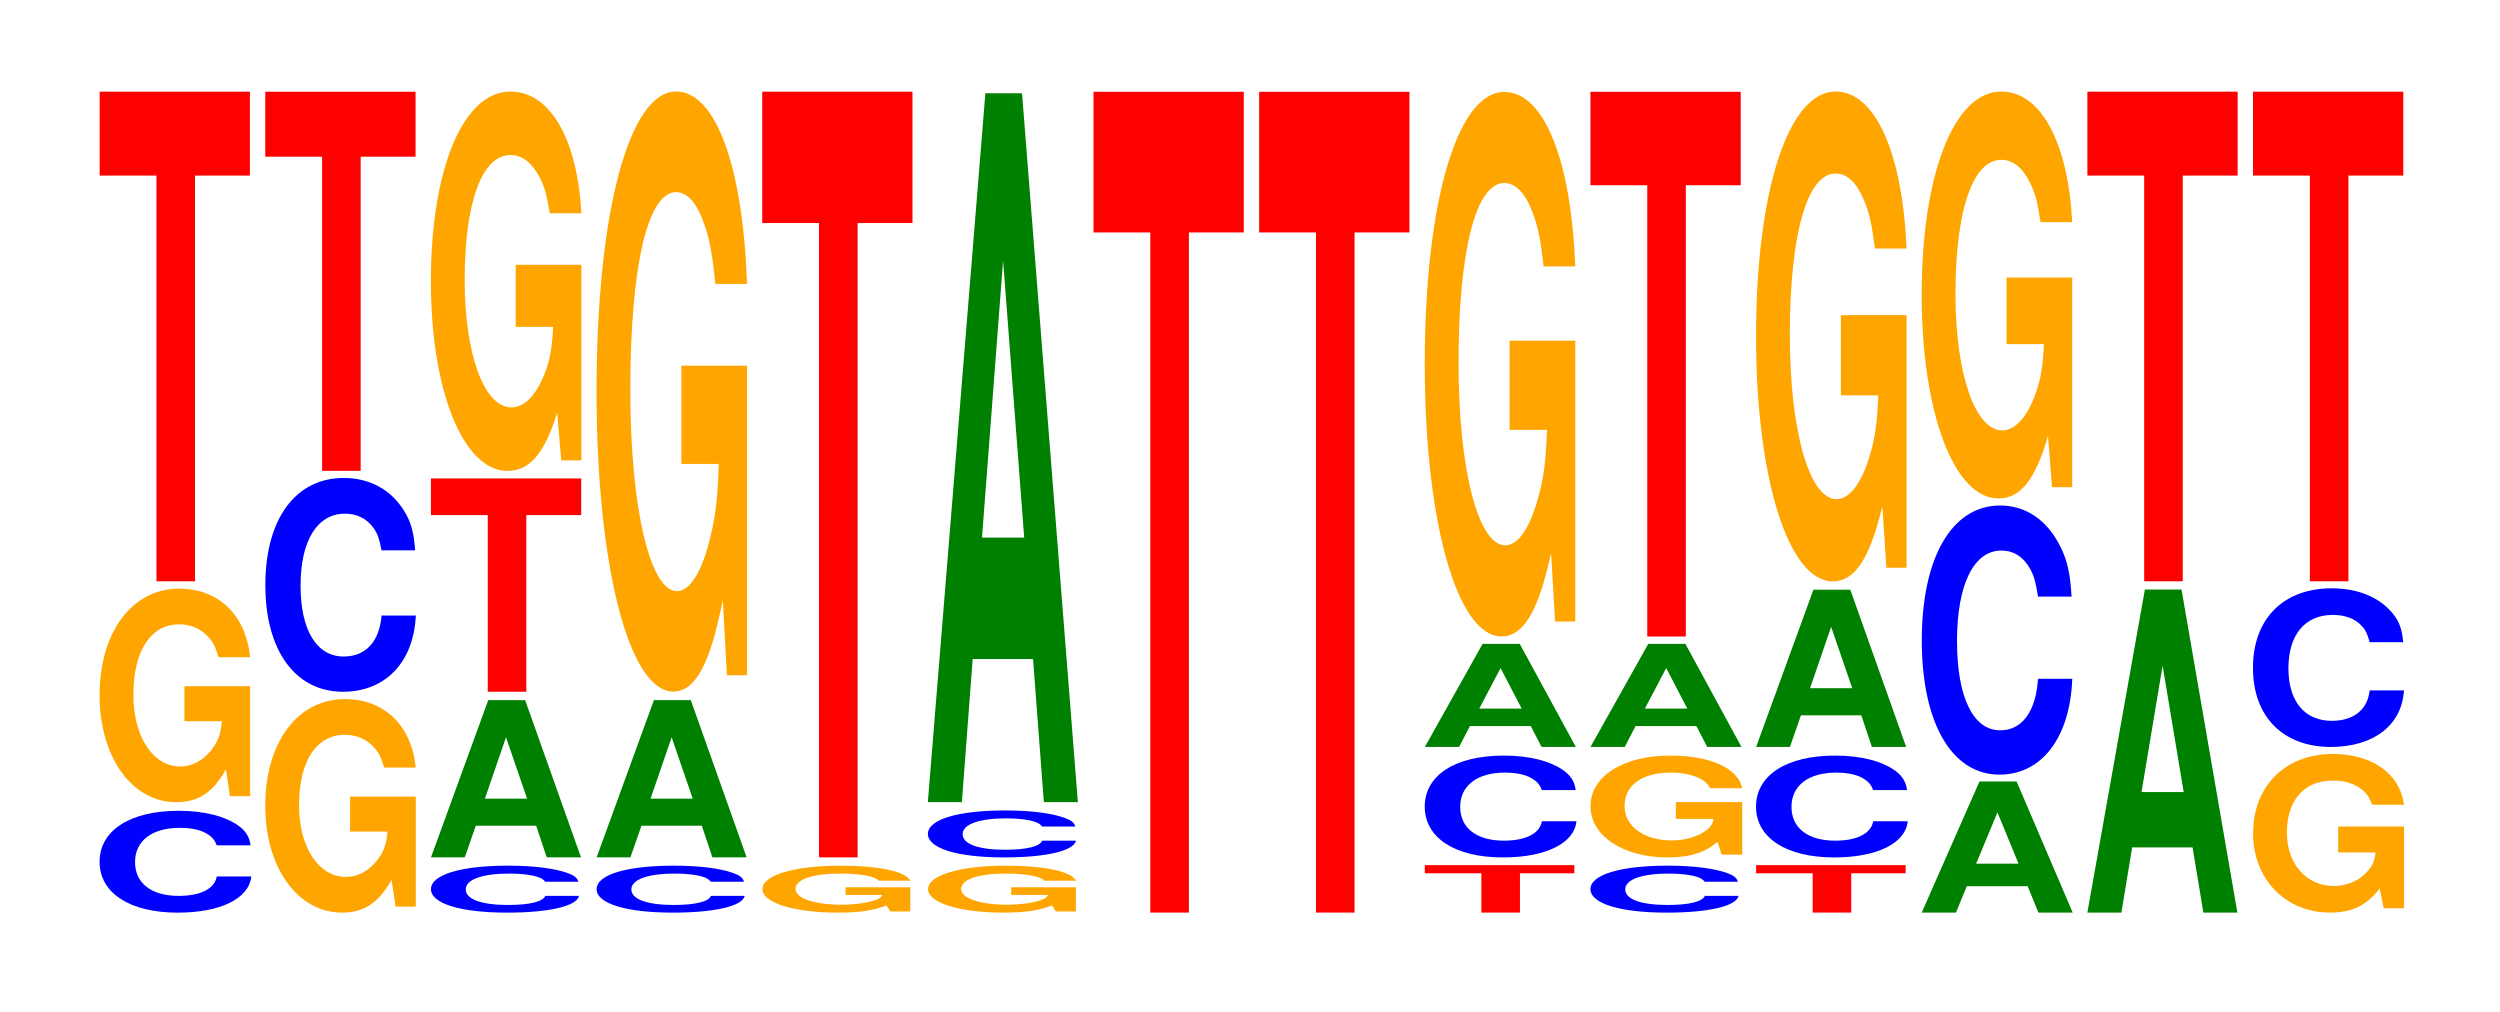 <?xml version="1.0" encoding="UTF-8"?>
<svg xmlns="http://www.w3.org/2000/svg" xmlns:xlink="http://www.w3.org/1999/xlink" width="163pt" height="66pt" viewBox="0 0 163 66" version="1.1">
<defs>
<g>
<symbol overflow="visible" id="glyph0-0">
<path style="stroke:none;" d="M 10.516 -4.188 C 10.438 -4.734 10.234 -5.078 9.766 -5.438 C 8.891 -6.078 7.516 -6.438 5.828 -6.438 C 2.656 -6.438 0.672 -5.156 0.672 -3.109 C 0.672 -1.078 2.641 0.203 5.766 0.203 C 8.562 0.203 10.422 -0.719 10.562 -2.156 L 8.312 -2.156 C 8.172 -1.359 7.266 -0.891 5.828 -0.891 C 4.047 -0.891 2.984 -1.719 2.984 -3.094 C 2.984 -4.484 4.094 -5.328 5.906 -5.328 C 6.703 -5.328 7.375 -5.172 7.797 -4.859 C 8.047 -4.688 8.172 -4.531 8.312 -4.188 Z M 10.516 -4.188 "/>
</symbol>
<symbol overflow="visible" id="glyph1-0">
<path style="stroke:none;" d="M 10.422 -7.141 L 6.141 -7.141 L 6.141 -4.859 L 8.578 -4.859 C 8.516 -4.125 8.375 -3.656 8.047 -3.188 C 7.516 -2.391 6.719 -1.906 5.859 -1.906 C 4.094 -1.906 2.812 -3.844 2.812 -6.578 C 2.812 -9.438 3.938 -11.172 5.797 -11.172 C 6.562 -11.172 7.203 -10.891 7.688 -10.359 C 8 -10.031 8.156 -9.734 8.359 -9.031 L 10.422 -9.031 C 10.156 -11.766 8.375 -13.5 5.797 -13.5 C 2.719 -13.5 0.609 -10.672 0.609 -6.547 C 0.609 -2.516 2.719 0.422 5.609 0.422 C 7.047 0.422 8.016 -0.219 8.844 -1.719 L 9.109 0.031 L 10.422 0.031 Z M 10.422 -7.141 "/>
</symbol>
<symbol overflow="visible" id="glyph2-0">
<path style="stroke:none;" d="M 6.453 -26.453 L 10.031 -26.453 L 10.031 -31.922 L 0.234 -31.922 L 0.234 -26.453 L 3.938 -26.453 L 3.938 0 L 6.453 0 Z M 6.453 -26.453 "/>
</symbol>
<symbol overflow="visible" id="glyph3-0">
<path style="stroke:none;" d="M 10.438 -8.797 C 10.359 -9.953 10.172 -10.672 9.688 -11.422 C 8.828 -12.781 7.453 -13.516 5.781 -13.516 C 2.641 -13.516 0.672 -10.844 0.672 -6.531 C 0.672 -2.266 2.625 0.422 5.734 0.422 C 8.5 0.422 10.344 -1.5 10.484 -4.547 L 8.25 -4.547 C 8.109 -2.844 7.219 -1.875 5.781 -1.875 C 4.016 -1.875 2.969 -3.594 2.969 -6.5 C 2.969 -9.438 4.062 -11.188 5.859 -11.188 C 6.656 -11.188 7.312 -10.859 7.75 -10.219 C 8 -9.859 8.109 -9.516 8.25 -8.797 Z M 10.438 -8.797 "/>
</symbol>
<symbol overflow="visible" id="glyph4-0">
<path style="stroke:none;" d="M 6.453 -20.484 L 10.031 -20.484 L 10.031 -24.719 L 0.234 -24.719 L 0.234 -20.484 L 3.938 -20.484 L 3.938 0 L 6.453 0 Z M 6.453 -20.484 "/>
</symbol>
<symbol overflow="visible" id="glyph5-0">
<path style="stroke:none;" d="M 10.266 -1.922 C 10.188 -2.188 9.984 -2.344 9.531 -2.5 C 8.688 -2.797 7.328 -2.969 5.688 -2.969 C 2.594 -2.969 0.656 -2.375 0.656 -1.438 C 0.656 -0.5 2.578 0.094 5.625 0.094 C 8.344 0.094 10.172 -0.328 10.312 -1 L 8.109 -1 C 7.969 -0.625 7.094 -0.406 5.688 -0.406 C 3.938 -0.406 2.922 -0.781 2.922 -1.422 C 2.922 -2.062 3.984 -2.453 5.766 -2.453 C 6.547 -2.453 7.188 -2.375 7.609 -2.234 C 7.859 -2.156 7.969 -2.078 8.109 -1.922 Z M 10.266 -1.922 "/>
</symbol>
<symbol overflow="visible" id="glyph6-0">
<path style="stroke:none;" d="M 7.234 -2.062 L 7.922 0 L 10.156 0 L 6.516 -10.25 L 4.109 -10.25 L 0.375 0 L 2.578 0 L 3.297 -2.062 Z M 6.641 -3.828 L 3.891 -3.828 L 5.266 -7.828 Z M 6.641 -3.828 "/>
</symbol>
<symbol overflow="visible" id="glyph7-0">
<path style="stroke:none;" d="M 6.453 -11.516 L 10.031 -11.516 L 10.031 -13.906 L 0.234 -13.906 L 0.234 -11.516 L 3.938 -11.516 L 3.938 0 L 6.453 0 Z M 6.453 -11.516 "/>
</symbol>
<symbol overflow="visible" id="glyph8-0">
<path style="stroke:none;" d="M 10.422 -12.688 L 6.141 -12.688 L 6.141 -8.641 L 8.578 -8.641 C 8.516 -7.312 8.375 -6.5 8.047 -5.656 C 7.516 -4.234 6.719 -3.391 5.859 -3.391 C 4.094 -3.391 2.812 -6.828 2.812 -11.688 C 2.812 -16.766 3.938 -19.844 5.797 -19.844 C 6.562 -19.844 7.203 -19.344 7.688 -18.406 C 8 -17.828 8.156 -17.281 8.359 -16.047 L 10.422 -16.047 C 10.156 -20.906 8.375 -23.984 5.797 -23.984 C 2.719 -23.984 0.609 -18.969 0.609 -11.609 C 0.609 -4.469 2.719 0.75 5.609 0.75 C 7.047 0.75 8.016 -0.391 8.844 -3.047 L 9.109 0.062 L 10.422 0.062 Z M 10.422 -12.688 "/>
</symbol>
<symbol overflow="visible" id="glyph9-0">
<path style="stroke:none;" d="M 10.422 -20.078 L 6.141 -20.078 L 6.141 -13.672 L 8.578 -13.672 C 8.516 -11.578 8.375 -10.297 8.047 -8.969 C 7.516 -6.703 6.719 -5.375 5.859 -5.375 C 4.094 -5.375 2.812 -10.812 2.812 -18.484 C 2.812 -26.531 3.938 -31.391 5.797 -31.391 C 6.562 -31.391 7.203 -30.625 7.688 -29.141 C 8 -28.219 8.156 -27.344 8.359 -25.406 L 10.422 -25.406 C 10.156 -33.094 8.375 -37.953 5.797 -37.953 C 2.719 -37.953 0.609 -30.016 0.609 -18.391 C 0.609 -7.062 2.719 1.172 5.609 1.172 C 7.047 1.172 8.016 -0.609 8.844 -4.812 L 9.109 0.109 L 10.422 0.109 Z M 10.422 -20.078 "/>
</symbol>
<symbol overflow="visible" id="glyph10-0">
<path style="stroke:none;" d="M 10.25 -1.562 L 6.031 -1.562 L 6.031 -1.062 L 8.422 -1.062 C 8.375 -0.906 8.219 -0.797 7.906 -0.703 C 7.391 -0.531 6.594 -0.422 5.766 -0.422 C 4.016 -0.422 2.766 -0.844 2.766 -1.438 C 2.766 -2.078 3.875 -2.453 5.703 -2.453 C 6.453 -2.453 7.094 -2.391 7.562 -2.281 C 7.859 -2.203 8.031 -2.141 8.219 -1.984 L 10.25 -1.984 C 9.984 -2.578 8.219 -2.969 5.688 -2.969 C 2.672 -2.969 0.609 -2.344 0.609 -1.438 C 0.609 -0.547 2.672 0.094 5.516 0.094 C 6.922 0.094 7.875 -0.047 8.688 -0.375 L 8.953 0.016 L 10.25 0.016 Z M 10.25 -1.562 "/>
</symbol>
<symbol overflow="visible" id="glyph11-0">
<path style="stroke:none;" d="M 6.453 -41.359 L 10.031 -41.359 L 10.031 -49.922 L 0.234 -49.922 L 0.234 -41.359 L 3.938 -41.359 L 3.938 0 L 6.453 0 Z M 6.453 -41.359 "/>
</symbol>
<symbol overflow="visible" id="glyph12-0">
<path style="stroke:none;" d="M 7.234 -9.328 L 7.938 0 L 10.156 0 L 6.516 -46.219 L 4.125 -46.219 L 0.375 0 L 2.594 0 L 3.297 -9.328 Z M 6.656 -17.25 L 3.906 -17.25 L 5.281 -35.312 Z M 6.656 -17.25 "/>
</symbol>
<symbol overflow="visible" id="glyph13-0">
<path style="stroke:none;" d="M 6.453 -44.344 L 10.031 -44.344 L 10.031 -53.516 L 0.234 -53.516 L 0.234 -44.344 L 3.938 -44.344 L 3.938 0 L 6.453 0 Z M 6.453 -44.344 "/>
</symbol>
<symbol overflow="visible" id="glyph14-0">
<path style="stroke:none;" d="M 6.438 -2.562 L 9.984 -2.562 L 9.984 -3.094 L 0.234 -3.094 L 0.234 -2.562 L 3.922 -2.562 L 3.922 0 L 6.438 0 Z M 6.438 -2.562 "/>
</symbol>
<symbol overflow="visible" id="glyph15-0">
<path style="stroke:none;" d="M 7.281 -1.359 L 7.984 0 L 10.219 0 L 6.562 -6.719 L 4.141 -6.719 L 0.375 0 L 2.609 0 L 3.312 -1.359 Z M 6.688 -2.5 L 3.922 -2.5 L 5.312 -5.141 Z M 6.688 -2.5 "/>
</symbol>
<symbol overflow="visible" id="glyph16-0">
<path style="stroke:none;" d="M 10.422 -18.219 L 6.141 -18.219 L 6.141 -12.406 L 8.578 -12.406 C 8.516 -10.5 8.375 -9.344 8.047 -8.141 C 7.516 -6.094 6.719 -4.875 5.859 -4.875 C 4.094 -4.875 2.812 -9.812 2.812 -16.781 C 2.812 -24.078 3.938 -28.5 5.797 -28.5 C 6.562 -28.5 7.203 -27.797 7.688 -26.453 C 8 -25.609 8.156 -24.828 8.359 -23.062 L 10.422 -23.062 C 10.156 -30.031 8.375 -34.438 5.797 -34.438 C 2.719 -34.438 0.609 -27.234 0.609 -16.688 C 0.609 -6.422 2.719 1.062 5.609 1.062 C 7.047 1.062 8.016 -0.562 8.844 -4.375 L 9.109 0.094 L 10.422 0.094 Z M 10.422 -18.219 "/>
</symbol>
<symbol overflow="visible" id="glyph17-0">
<path style="stroke:none;" d="M 10.516 -3.406 L 6.188 -3.406 L 6.188 -2.312 L 8.641 -2.312 C 8.594 -1.969 8.438 -1.75 8.109 -1.516 C 7.578 -1.141 6.766 -0.906 5.906 -0.906 C 4.125 -0.906 2.844 -1.828 2.844 -3.141 C 2.844 -4.5 3.969 -5.328 5.859 -5.328 C 6.625 -5.328 7.266 -5.188 7.766 -4.938 C 8.078 -4.781 8.234 -4.641 8.422 -4.312 L 10.516 -4.312 C 10.25 -5.609 8.438 -6.438 5.844 -6.438 C 2.734 -6.438 0.625 -5.094 0.625 -3.125 C 0.625 -1.203 2.75 0.203 5.656 0.203 C 7.109 0.203 8.078 -0.109 8.906 -0.812 L 9.172 0.016 L 10.516 0.016 Z M 10.516 -3.406 "/>
</symbol>
<symbol overflow="visible" id="glyph18-0">
<path style="stroke:none;" d="M 6.453 -29.422 L 10.031 -29.422 L 10.031 -35.516 L 0.234 -35.516 L 0.234 -29.422 L 3.938 -29.422 L 3.938 0 L 6.453 0 Z M 6.453 -29.422 "/>
</symbol>
<symbol overflow="visible" id="glyph19-0">
<path style="stroke:none;" d="M 10.422 -16.391 L 6.141 -16.391 L 6.141 -11.156 L 8.578 -11.156 C 8.516 -9.453 8.375 -8.406 8.047 -7.312 C 7.516 -5.469 6.719 -4.391 5.859 -4.391 C 4.094 -4.391 2.812 -8.812 2.812 -15.094 C 2.812 -21.656 3.938 -25.625 5.797 -25.625 C 6.562 -25.625 7.203 -25 7.688 -23.781 C 8 -23.031 8.156 -22.312 8.359 -20.734 L 10.422 -20.734 C 10.156 -27 8.375 -30.969 5.797 -30.969 C 2.719 -30.969 0.609 -24.5 0.609 -15 C 0.609 -5.766 2.719 0.969 5.609 0.969 C 7.047 0.969 8.016 -0.5 8.844 -3.922 L 9.109 0.078 L 10.422 0.078 Z M 10.422 -16.391 "/>
</symbol>
<symbol overflow="visible" id="glyph20-0">
<path style="stroke:none;" d="M 7.281 -1.719 L 7.984 0 L 10.219 0 L 6.562 -8.547 L 4.141 -8.547 L 0.375 0 L 2.609 0 L 3.312 -1.719 Z M 6.688 -3.188 L 3.922 -3.188 L 5.312 -6.531 Z M 6.688 -3.188 "/>
</symbol>
<symbol overflow="visible" id="glyph21-0">
<path style="stroke:none;" d="M 10.438 -11.078 C 10.359 -12.516 10.172 -13.438 9.688 -14.375 C 8.828 -16.078 7.453 -17.016 5.781 -17.016 C 2.641 -17.016 0.672 -13.641 0.672 -8.219 C 0.672 -2.844 2.625 0.531 5.734 0.531 C 8.5 0.531 10.344 -1.891 10.484 -5.719 L 8.25 -5.719 C 8.109 -3.578 7.219 -2.359 5.781 -2.359 C 4.016 -2.359 2.969 -4.531 2.969 -8.172 C 2.969 -11.875 4.062 -14.078 5.859 -14.078 C 6.656 -14.078 7.312 -13.672 7.75 -12.859 C 8 -12.406 8.109 -11.969 8.25 -11.078 Z M 10.438 -11.078 "/>
</symbol>
<symbol overflow="visible" id="glyph22-0">
<path style="stroke:none;" d="M 10.422 -13.609 L 6.141 -13.609 L 6.141 -9.266 L 8.578 -9.266 C 8.516 -7.844 8.375 -6.984 8.047 -6.078 C 7.516 -4.547 6.719 -3.641 5.859 -3.641 C 4.094 -3.641 2.812 -7.328 2.812 -12.531 C 2.812 -17.984 3.938 -21.281 5.797 -21.281 C 6.562 -21.281 7.203 -20.766 7.688 -19.75 C 8 -19.125 8.156 -18.547 8.359 -17.219 L 10.422 -17.219 C 10.156 -22.422 8.375 -25.734 5.797 -25.734 C 2.719 -25.734 0.609 -20.344 0.609 -12.469 C 0.609 -4.797 2.719 0.797 5.609 0.797 C 7.047 0.797 8.016 -0.422 8.844 -3.266 L 9.109 0.062 L 10.422 0.062 Z M 10.422 -13.609 "/>
</symbol>
<symbol overflow="visible" id="glyph23-0">
<path style="stroke:none;" d="M 7.234 -4.25 L 7.938 0 L 10.156 0 L 6.516 -21.062 L 4.125 -21.062 L 0.375 0 L 2.594 0 L 3.297 -4.25 Z M 6.656 -7.859 L 3.906 -7.859 L 5.281 -16.094 Z M 6.656 -7.859 "/>
</symbol>
<symbol overflow="visible" id="glyph24-0">
<path style="stroke:none;" d="M 10.469 -5.297 L 6.172 -5.297 L 6.172 -3.609 L 8.609 -3.609 C 8.547 -3.062 8.406 -2.719 8.078 -2.375 C 7.547 -1.766 6.734 -1.422 5.891 -1.422 C 4.109 -1.422 2.828 -2.859 2.828 -4.891 C 2.828 -7.016 3.953 -8.297 5.828 -8.297 C 6.594 -8.297 7.234 -8.094 7.734 -7.703 C 8.031 -7.453 8.203 -7.219 8.391 -6.719 L 10.469 -6.719 C 10.203 -8.734 8.406 -10.031 5.812 -10.031 C 2.719 -10.031 0.625 -7.922 0.625 -4.859 C 0.625 -1.875 2.734 0.312 5.641 0.312 C 7.078 0.312 8.047 -0.156 8.875 -1.266 L 9.141 0.031 L 10.469 0.031 Z M 10.469 -5.297 "/>
</symbol>
<symbol overflow="visible" id="glyph25-0">
<path style="stroke:none;" d="M 10.469 -6.516 C 10.391 -7.375 10.203 -7.922 9.719 -8.469 C 8.859 -9.469 7.484 -10.031 5.812 -10.031 C 2.641 -10.031 0.672 -8.031 0.672 -4.844 C 0.672 -1.672 2.625 0.312 5.75 0.312 C 8.531 0.312 10.391 -1.109 10.516 -3.375 L 8.281 -3.375 C 8.141 -2.109 7.234 -1.391 5.812 -1.391 C 4.031 -1.391 2.984 -2.672 2.984 -4.812 C 2.984 -7 4.062 -8.297 5.875 -8.297 C 6.688 -8.297 7.344 -8.047 7.766 -7.578 C 8.016 -7.312 8.141 -7.047 8.281 -6.516 Z M 10.469 -6.516 "/>
</symbol>
</g>
</defs>
<g id="surface1">
<g style="fill:rgb(0%,0%,100%);fill-opacity:1;">
  <use xlink:href="#glyph0-0" x="5.821" y="59.302"/>
</g>
<g style="fill:rgb(100%,64.647%,0%);fill-opacity:1;">
  <use xlink:href="#glyph1-0" x="5.885" y="51.88"/>
</g>
<g style="fill:rgb(100%,0%,0%);fill-opacity:1;">
  <use xlink:href="#glyph2-0" x="6.263" y="37.9"/>
</g>
<g style="fill:rgb(100%,64.647%,0%);fill-opacity:1;">
  <use xlink:href="#glyph1-0" x="16.685" y="59.08"/>
</g>
<g style="fill:rgb(0%,0%,100%);fill-opacity:1;">
  <use xlink:href="#glyph3-0" x="16.628" y="44.68"/>
</g>
<g style="fill:rgb(100%,0%,0%);fill-opacity:1;">
  <use xlink:href="#glyph4-0" x="17.063" y="30.7"/>
</g>
<g style="fill:rgb(0%,0%,100%);fill-opacity:1;">
  <use xlink:href="#glyph5-0" x="27.443" y="59.41"/>
</g>
<g style="fill:rgb(0%,50.194%,0%);fill-opacity:1;">
  <use xlink:href="#glyph6-0" x="27.725" y="55.9"/>
</g>
<g style="fill:rgb(100%,0%,0%);fill-opacity:1;">
  <use xlink:href="#glyph7-0" x="27.863" y="45.1"/>
</g>
<g style="fill:rgb(100%,64.647%,0%);fill-opacity:1;">
  <use xlink:href="#glyph8-0" x="27.485" y="29.954"/>
</g>
<g style="fill:rgb(0%,0%,100%);fill-opacity:1;">
  <use xlink:href="#glyph5-0" x="38.243" y="59.41"/>
</g>
<g style="fill:rgb(0%,50.194%,0%);fill-opacity:1;">
  <use xlink:href="#glyph6-0" x="38.525" y="55.9"/>
</g>
<g style="fill:rgb(100%,64.647%,0%);fill-opacity:1;">
  <use xlink:href="#glyph9-0" x="38.285" y="43.919"/>
</g>
<g style="fill:rgb(100%,64.647%,0%);fill-opacity:1;">
  <use xlink:href="#glyph10-0" x="49.1" y="59.41"/>
</g>
<g style="fill:rgb(100%,0%,0%);fill-opacity:1;">
  <use xlink:href="#glyph11-0" x="49.463" y="55.9"/>
</g>
<g style="fill:rgb(100%,64.647%,0%);fill-opacity:1;">
  <use xlink:href="#glyph10-0" x="59.9" y="59.41"/>
</g>
<g style="fill:rgb(0%,0%,100%);fill-opacity:1;">
  <use xlink:href="#glyph5-0" x="59.843" y="55.81"/>
</g>
<g style="fill:rgb(0%,50.194%,0%);fill-opacity:1;">
  <use xlink:href="#glyph12-0" x="60.121" y="52.3"/>
</g>
<g style="fill:rgb(100%,0%,0%);fill-opacity:1;">
  <use xlink:href="#glyph13-0" x="71.063" y="59.5"/>
</g>
<g style="fill:rgb(100%,0%,0%);fill-opacity:1;">
  <use xlink:href="#glyph13-0" x="81.863" y="59.5"/>
</g>
<g style="fill:rgb(100%,0%,0%);fill-opacity:1;">
  <use xlink:href="#glyph14-0" x="92.663" y="59.5"/>
</g>
<g style="fill:rgb(0%,0%,100%);fill-opacity:1;">
  <use xlink:href="#glyph0-0" x="92.221" y="55.702"/>
</g>
<g style="fill:rgb(0%,50.194%,0%);fill-opacity:1;">
  <use xlink:href="#glyph15-0" x="92.525" y="48.7"/>
</g>
<g style="fill:rgb(100%,64.647%,0%);fill-opacity:1;">
  <use xlink:href="#glyph16-0" x="92.285" y="40.432"/>
</g>
<g style="fill:rgb(0%,0%,100%);fill-opacity:1;">
  <use xlink:href="#glyph5-0" x="103.043" y="59.41"/>
</g>
<g style="fill:rgb(100%,64.647%,0%);fill-opacity:1;">
  <use xlink:href="#glyph17-0" x="103.077" y="55.702"/>
</g>
<g style="fill:rgb(0%,50.194%,0%);fill-opacity:1;">
  <use xlink:href="#glyph15-0" x="103.325" y="48.7"/>
</g>
<g style="fill:rgb(100%,0%,0%);fill-opacity:1;">
  <use xlink:href="#glyph18-0" x="103.463" y="41.5"/>
</g>
<g style="fill:rgb(100%,0%,0%);fill-opacity:1;">
  <use xlink:href="#glyph14-0" x="114.263" y="59.5"/>
</g>
<g style="fill:rgb(0%,0%,100%);fill-opacity:1;">
  <use xlink:href="#glyph0-0" x="113.821" y="55.702"/>
</g>
<g style="fill:rgb(0%,50.194%,0%);fill-opacity:1;">
  <use xlink:href="#glyph6-0" x="114.125" y="48.7"/>
</g>
<g style="fill:rgb(100%,64.647%,0%);fill-opacity:1;">
  <use xlink:href="#glyph19-0" x="113.885" y="36.937"/>
</g>
<g style="fill:rgb(0%,50.194%,0%);fill-opacity:1;">
  <use xlink:href="#glyph20-0" x="124.921" y="59.5"/>
</g>
<g style="fill:rgb(0%,0%,100%);fill-opacity:1;">
  <use xlink:href="#glyph21-0" x="124.628" y="49.975"/>
</g>
<g style="fill:rgb(100%,64.647%,0%);fill-opacity:1;">
  <use xlink:href="#glyph22-0" x="124.685" y="31.702"/>
</g>
<g style="fill:rgb(0%,50.194%,0%);fill-opacity:1;">
  <use xlink:href="#glyph23-0" x="135.721" y="59.5"/>
</g>
<g style="fill:rgb(100%,0%,0%);fill-opacity:1;">
  <use xlink:href="#glyph2-0" x="135.863" y="37.9"/>
</g>
<g style="fill:rgb(100%,64.647%,0%);fill-opacity:1;">
  <use xlink:href="#glyph24-0" x="146.277" y="59.189"/>
</g>
<g style="fill:rgb(0%,0%,100%);fill-opacity:1;">
  <use xlink:href="#glyph25-0" x="146.221" y="48.389"/>
</g>
<g style="fill:rgb(100%,0%,0%);fill-opacity:1;">
  <use xlink:href="#glyph2-0" x="146.663" y="37.9"/>
</g>
</g>
</svg>

